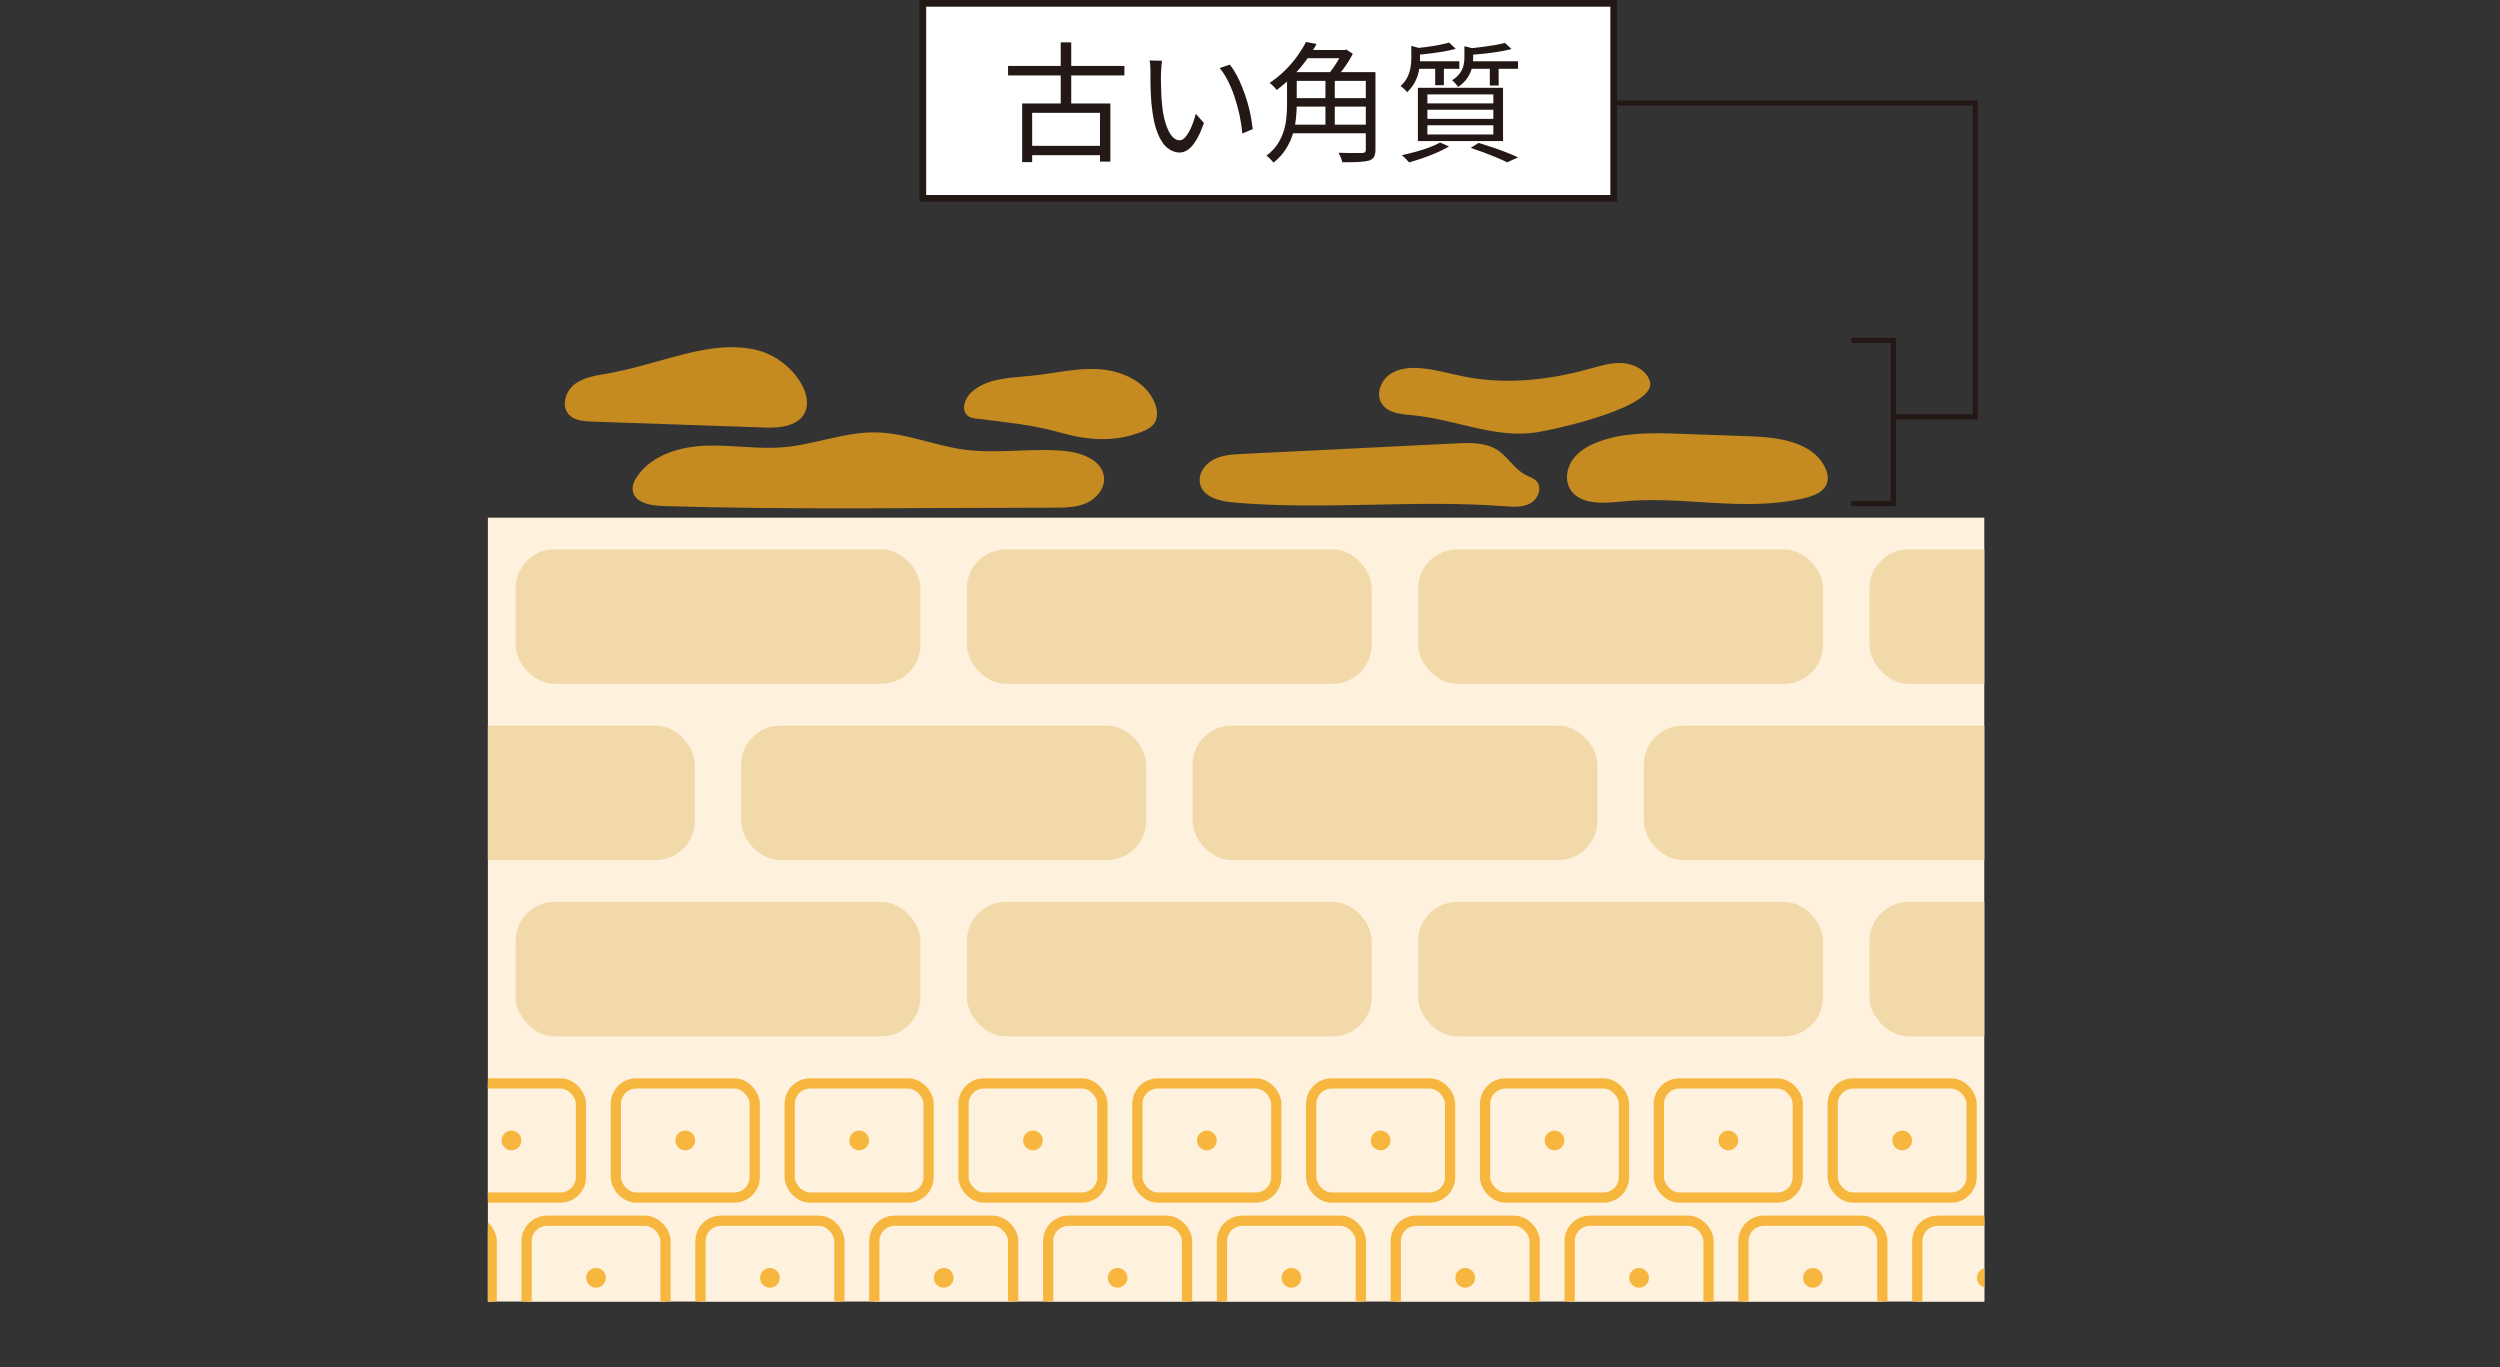 <?xml version="1.0" encoding="UTF-8"?><svg id="_レイヤー_2" xmlns="http://www.w3.org/2000/svg" width="342.34" height="187.25" xmlns:xlink="http://www.w3.org/1999/xlink" viewBox="0 0 342.34 187.25"><rect x="0" y="0" width="342.34" height="187.25" fill="#333333" stroke="none"/><defs><style>.cls-1,.cls-2,.cls-3{fill:none;}.cls-4{fill:#fff;stroke-width:.91px;}.cls-4,.cls-2{stroke:#231815;stroke-miterlimit:10;}.cls-5{fill:#f7b63d;}.cls-6,.cls-7{fill:#fef2df;}.cls-8{fill:#f2d9aa;}.cls-9{fill:#c58b21;}.cls-10{fill:#231815;}.cls-2{stroke-width:.71px;}.cls-7{stroke:#f7b63d;stroke-linecap:round;stroke-linejoin:round;stroke-width:1.4px;}.cls-3{clip-path:url(#clippath);}</style><clipPath id="clippath"><rect class="cls-1" x="66.81" y="66.48" width="204.91" height="111.75"/></clipPath></defs><g id="_レイヤー_4"><rect class="cls-4" x="126.37" y=".46" width="94.6" height="26.7"/><g class="cls-3"><rect class="cls-6" x="18.14" y="70.89" width="302.1" height="116.37"/><rect class="cls-7" x="12.92" y="148.36" width="19.02" height="15.63" rx="2.8" ry="2.8"/><circle class="cls-5" cx="22.43" cy="156.17" r="1.35"/><rect class="cls-7" x="36.73" y="148.36" width="19.02" height="15.63" rx="2.8" ry="2.8"/><circle class="cls-5" cx="46.24" cy="156.17" r="1.35"/><rect class="cls-7" x="60.53" y="148.36" width="19.02" height="15.63" rx="2.8" ry="2.8"/><circle class="cls-5" cx="70.04" cy="156.17" r="1.35"/><rect class="cls-7" x="84.33" y="148.36" width="19.02" height="15.63" rx="2.8" ry="2.8"/><circle class="cls-5" cx="93.84" cy="156.17" r="1.35"/><rect class="cls-7" x="108.14" y="148.36" width="19.02" height="15.63" rx="2.8" ry="2.8"/><circle class="cls-5" cx="117.65" cy="156.17" r="1.35"/><rect class="cls-7" x="131.94" y="148.36" width="19.02" height="15.63" rx="2.8" ry="2.8"/><circle class="cls-5" cx="141.45" cy="156.17" r="1.35"/><rect class="cls-7" x="155.75" y="148.36" width="19.02" height="15.63" rx="2.8" ry="2.8"/><circle class="cls-5" cx="165.26" cy="156.17" r="1.35"/><rect class="cls-7" x="179.55" y="148.36" width="19.02" height="15.63" rx="2.8" ry="2.8"/><circle class="cls-5" cx="189.06" cy="156.17" r="1.35"/><rect class="cls-7" x="203.36" y="148.36" width="19.02" height="15.63" rx="2.8" ry="2.8"/><circle class="cls-5" cx="212.87" cy="156.17" r="1.35"/><rect class="cls-7" x="227.16" y="148.36" width="19.02" height="15.63" rx="2.8" ry="2.8"/><circle class="cls-5" cx="236.67" cy="156.17" r="1.35"/><rect class="cls-7" x="250.96" y="148.36" width="19.02" height="15.63" rx="2.8" ry="2.8"/><circle class="cls-5" cx="260.48" cy="156.17" r="1.35"/><rect class="cls-7" x="274.77" y="148.36" width="19.02" height="15.63" rx="2.8" ry="2.8"/><circle class="cls-5" cx="284.28" cy="156.17" r="1.35"/><rect class="cls-7" x="298.57" y="148.36" width="19.02" height="15.63" rx="2.8" ry="2.8"/><circle class="cls-5" cx="308.08" cy="156.17" r="1.35"/><rect class="cls-7" x="322.38" y="148.36" width="19.02" height="15.63" rx="2.8" ry="2.8"/><circle class="cls-5" cx="331.89" cy="156.17" r="1.35"/><rect class="cls-7" x=".7" y="167.16" width="19.02" height="15.63" rx="2.8" ry="2.8"/><circle class="cls-5" cx="10.21" cy="174.98" r="1.35"/><rect class="cls-7" x="24.5" y="167.16" width="19.02" height="15.63" rx="2.8" ry="2.8"/><circle class="cls-5" cx="34.01" cy="174.98" r="1.35"/><rect class="cls-7" x="48.31" y="167.16" width="19.02" height="15.63" rx="2.8" ry="2.8"/><circle class="cls-5" cx="57.82" cy="174.98" r="1.35"/><rect class="cls-7" x="72.11" y="167.16" width="19.02" height="15.63" rx="2.8" ry="2.8"/><circle class="cls-5" cx="81.62" cy="174.98" r="1.35"/><rect class="cls-7" x="95.92" y="167.16" width="19.02" height="15.63" rx="2.8" ry="2.8"/><circle class="cls-5" cx="105.43" cy="174.98" r="1.35"/><rect class="cls-7" x="119.72" y="167.16" width="19.02" height="15.63" rx="2.8" ry="2.8"/><circle class="cls-5" cx="129.23" cy="174.98" r="1.35"/><rect class="cls-7" x="143.53" y="167.16" width="19.02" height="15.63" rx="2.8" ry="2.8"/><circle class="cls-5" cx="153.04" cy="174.98" r="1.35"/><rect class="cls-7" x="167.33" y="167.16" width="19.02" height="15.63" rx="2.8" ry="2.8"/><circle class="cls-5" cx="176.84" cy="174.98" r="1.35"/><rect class="cls-7" x="191.13" y="167.16" width="19.02" height="15.63" rx="2.8" ry="2.8"/><circle class="cls-5" cx="200.64" cy="174.98" r="1.35"/><rect class="cls-7" x="214.94" y="167.16" width="19.02" height="15.63" rx="2.8" ry="2.8"/><circle class="cls-5" cx="224.45" cy="174.98" r="1.35"/><rect class="cls-7" x="238.74" y="167.16" width="19.02" height="15.63" rx="2.8" ry="2.8"/><circle class="cls-5" cx="248.25" cy="174.98" r="1.35"/><rect class="cls-7" x="262.55" y="167.16" width="19.02" height="15.63" rx="2.8" ry="2.8"/><circle class="cls-5" cx="272.06" cy="174.98" r="1.35"/><rect class="cls-7" x="286.35" y="167.16" width="19.02" height="15.63" rx="2.8" ry="2.8"/><circle class="cls-5" cx="295.86" cy="174.98" r="1.35"/><rect class="cls-7" x="310.16" y="167.16" width="19.02" height="15.63" rx="2.8" ry="2.8"/><circle class="cls-5" cx="319.67" cy="174.98" r="1.35"/><path class="cls-9" d="m15.27,67.92c-.34-.1-.69-.21-.91-.48-.46-.56-.11-1.41.37-1.95,2.47-2.82,6.97-2.29,10.41-3.77,2.1-.9,3.86-2.58,6.08-3.13,3.69-.91,7.29,1.52,10.97,2.45,4.51,1.14,9.51.04,13.76,1.95,1.67.75,3.29,2.34,2.93,4.14-.25,1.27-1.46,2.16-2.72,2.45-2.68.62-6.09-.58-8.89-.55-3.6.04-7.2.28-10.8.44-7.09.31-14.32.45-21.21-1.54Z"/><path class="cls-9" d="m35.26,56.41c-.27-1.15.71-2.28,1.83-2.64,1.12-.37,2.33-.18,3.51-.08,8.12.69,16.36-2.67,24.33-1,1.47,1.66.59,4.47-1.21,5.76-7.45,5.34-20.75.1-28.46-2.03Z"/><path class="cls-9" d="m296.19,57.33c3.31-.86,6.75-1.89,10.1-1.16.94.2,2.01.76,2.04,1.72.02.81-.73,1.41-1.4,1.87-3.17,2.15-6.33,4.3-9.5,6.46-.72.49-1.44.98-2.26,1.25-.88.29-1.83.32-2.76.34-3.6.09-7.2.19-10.8.28-3.45.09-12.79-2.77-7.2-7.15,1.99-1.56,8.6-1,11.15-1.4,3.58-.56,7.13-1.3,10.63-2.21Z"/><rect class="cls-8" x="8.8" y="75.22" width="55.44" height="18.42" rx="5.35" ry="5.35"/><rect class="cls-8" x="70.6" y="75.22" width="55.44" height="18.42" rx="5.35" ry="5.35"/><rect class="cls-8" x="132.4" y="75.22" width="55.44" height="18.42" rx="5.35" ry="5.35"/><rect class="cls-8" x="194.2" y="75.22" width="55.44" height="18.42" rx="5.35" ry="5.35"/><rect class="cls-8" x="256" y="75.22" width="55.44" height="18.42" rx="5.35" ry="5.35"/><rect class="cls-8" x="317.8" y="75.22" width="24.54" height="18.42" rx="5.35" ry="5.35"/><rect class="cls-8" x="6.12" y="99.36" width="27.22" height="18.42" rx="5.35" ry="5.35"/><rect class="cls-8" x="39.7" y="99.36" width="55.44" height="18.42" rx="5.35" ry="5.35"/><rect class="cls-8" x="101.5" y="99.36" width="55.44" height="18.42" rx="5.35" ry="5.35"/><rect class="cls-8" x="163.3" y="99.36" width="55.44" height="18.42" rx="5.35" ry="5.35"/><rect class="cls-8" x="225.1" y="99.36" width="55.44" height="18.42" rx="5.35" ry="5.35"/><rect class="cls-8" x="286.9" y="99.36" width="55.44" height="18.42" rx="5.35" ry="5.35"/><rect class="cls-8" x="8.8" y="123.5" width="55.44" height="18.42" rx="5.35" ry="5.35"/><rect class="cls-8" x="70.6" y="123.5" width="55.44" height="18.42" rx="5.35" ry="5.35"/><rect class="cls-8" x="132.4" y="123.5" width="55.44" height="18.42" rx="5.35" ry="5.35"/><rect class="cls-8" x="194.2" y="123.5" width="55.44" height="18.42" rx="5.35" ry="5.35"/><rect class="cls-8" x="256" y="123.5" width="55.44" height="18.42" rx="5.35" ry="5.35"/><rect class="cls-8" x="317.8" y="123.5" width="24.54" height="18.42" rx="5.35" ry="5.35"/></g><polyline class="cls-2" points="253.51 46.61 259.27 46.61 259.27 68.97 253.51 68.97"/><polyline class="cls-2" points="221.35 14.1 270.49 14.1 270.49 57.08 259.42 57.08"/><path class="cls-9" d="m90.58,69.28c-1.62-.05-3.69-.49-3.93-2.09-.11-.72.23-1.43.65-2.02,2.04-2.91,5.86-4.02,9.41-4.14,3.55-.13,7.11.52,10.65.21,4.2-.37,8.25-2.08,12.47-2.03,4.15.05,8.08,1.8,12.2,2.36,4.61.62,9.31-.28,13.94.2,2.3.24,5.06,1.35,5.22,3.66.1,1.51-1.08,2.88-2.47,3.48-1.39.6-2.96.61-4.48.61-17.89,0-35.78.32-53.66-.23Z"/><path class="cls-9" d="m133.84,57.35c-.47-.06-.96-.13-1.33-.43-.92-.73-.44-2.26.39-3.09,2.09-2.07,5.38-2.07,8.3-2.37,3.13-.31,6.23-1.12,9.37-.9,3.14.22,6.46,1.77,7.59,4.7.33.85.43,1.87-.05,2.64-.39.62-1.1.97-1.79,1.24-3.82,1.49-7.51,1.13-11.35.04-3.63-1.03-7.38-1.36-11.13-1.85Z"/><path class="cls-9" d="m103.74,47.96c-3.82-.96-7.84-.09-11.64.95-2.94.8-5.87,1.7-8.87,2.23-1.56.28-3.21.48-4.49,1.43-1.27.94-1.93,2.94-.89,4.14.76.88,2.07.98,3.23,1.02,7.95.27,15.89.55,23.84.82,9.57.33,5.26-8.96-1.18-10.58Z"/><path class="cls-9" d="m169.04,68.82c-1.9-.16-4.23-.68-4.7-2.53-.33-1.32.59-2.69,1.79-3.34,1.2-.64,2.61-.72,3.97-.79,9.76-.48,19.52-.96,29.28-1.44,1.94-.1,4.03-.15,5.67.9,1.44.93,2.31,2.61,3.84,3.4.53.28,1.14.45,1.54.9.79.9.18,2.42-.87,3s-2.32.49-3.51.4c-12.4-.93-24.65.56-37.01-.5Z"/><path class="cls-9" d="m221.64,68.71c-2.47.28-5.59.31-6.73-1.91-.64-1.26-.32-2.85.54-3.98.85-1.13,2.14-1.84,3.46-2.33,3.58-1.33,7.51-1.22,11.33-1.08,3.12.11,6.23.22,9.35.33,3.91.14,8.56.73,10.3,4.23.32.65.51,1.4.32,2.09-.37,1.31-1.89,1.87-3.22,2.18-8.54,1.95-16.75-.49-25.35.48Z"/><path class="cls-9" d="m210.29,59.22c-5.62.84-11.14-1.83-16.79-2.35-1.57-.14-3.4-.26-4.27-1.57-.85-1.29-.18-3.16,1.09-4.04,1.27-.88,2.92-.98,4.46-.82,2.05.21,4.03.81,6.05,1.19,5.54,1.04,11.29.4,16.73-1.1,1.52-.42,3.06-.91,4.63-.81,1.57.1,3.22.95,3.73,2.44,1.21,3.5-12.71,6.62-15.63,7.06Z"/><path class="cls-10" d="m138.04,9.03h15.93v1.3h-15.93v-1.3Zm1.92,5.14h12.09v7.96h-1.42v-6.68h-9.29v6.75h-1.37v-8.03Zm.73,5.8h10.56v1.28h-10.56v-1.28Zm4.56-14.17h1.44v9.1h-1.44V5.8Z"/><path class="cls-10" d="m159.12,8.33c-.02.14-.04.32-.06.53-.02.21-.04.43-.05.64-.02.21-.03.4-.03.55-.01.37-.02.79,0,1.25,0,.47.02.96.04,1.46.02.5.05,1.01.1,1.5.09.99.25,1.85.48,2.59.23.74.5,1.32.83,1.74.33.42.7.62,1.11.62.23,0,.44-.1.66-.31.21-.21.42-.49.61-.84.2-.35.37-.74.53-1.17.16-.43.29-.87.4-1.31l1.12,1.26c-.36,1.01-.71,1.81-1.08,2.39-.36.59-.73,1.01-1.1,1.27-.37.26-.76.39-1.17.39-.56,0-1.1-.21-1.62-.61s-.97-1.07-1.35-1.99c-.38-.92-.65-2.14-.82-3.68-.06-.52-.1-1.09-.13-1.69-.03-.61-.05-1.18-.05-1.73s0-.99,0-1.33c0-.2,0-.46-.02-.78-.01-.32-.05-.59-.11-.8l1.73.04Zm9.28.5c.32.4.63.88.92,1.42.29.54.56,1.12.8,1.73s.46,1.24.66,1.9c.2.65.36,1.3.48,1.95.12.65.22,1.27.28,1.86l-1.42.59c-.07-.81-.2-1.63-.37-2.47-.18-.84-.4-1.65-.66-2.44-.26-.79-.56-1.53-.91-2.23s-.73-1.31-1.16-1.82l1.39-.48Z"/><path class="cls-10" d="m176.25,9.88h1.32v4.47c0,.63-.04,1.29-.12,1.99-.08.7-.23,1.4-.45,2.11s-.55,1.39-.97,2.04c-.42.65-.97,1.25-1.65,1.78-.07-.1-.16-.21-.28-.33-.11-.12-.23-.25-.35-.36-.12-.12-.23-.21-.32-.27.64-.49,1.15-1.02,1.52-1.59.37-.58.65-1.17.84-1.78s.31-1.23.36-1.84c.06-.62.09-1.21.09-1.76v-4.45Zm2.6-4.13l1.44.27c-.38.7-.84,1.42-1.37,2.15-.53.74-1.14,1.46-1.82,2.16-.68.71-1.44,1.37-2.28,1.99-.08-.11-.18-.22-.29-.35-.11-.12-.23-.24-.35-.35s-.23-.19-.34-.25c.81-.55,1.53-1.14,2.17-1.78.64-.64,1.2-1.29,1.67-1.96.47-.67.86-1.29,1.16-1.89Zm-2.17,11.32h10.91v1.18h-10.91v-1.18Zm.32-7.19h10.75v1.19h-10.75v-1.19Zm0,3.56h10.54v1.16h-10.54v-1.16Zm1.69-6.59h5.61v1.12h-5.61v-1.12Zm2.81,3.52h1.28v7.3h-1.28v-7.3Zm2.33-3.52h.3l.21-.07.91.59c-.2.4-.44.82-.72,1.24-.28.42-.57.83-.86,1.21-.3.39-.59.73-.87,1.02-.12-.11-.27-.22-.45-.34-.18-.12-.35-.21-.49-.29.24-.27.48-.59.74-.96.25-.37.49-.74.71-1.12.22-.38.39-.72.53-1.03v-.25Zm3.2,3.03h1.32v10.61c0,.43-.07.76-.2.99s-.36.4-.69.51c-.34.09-.81.16-1.41.19-.59.03-1.34.04-2.24.04-.02-.12-.06-.26-.12-.42-.05-.16-.12-.32-.19-.47s-.14-.29-.21-.41c.49.01.95.02,1.39.03.44,0,.82,0,1.16,0,.33,0,.56,0,.69,0,.2-.01.34-.05.4-.12.06-.07.1-.18.1-.35v-10.59Z"/><path class="cls-10" d="m193.26,6.28l1.55.43c-.02.12-.14.2-.36.23v1.16c0,.44-.04.93-.13,1.46-.09.53-.26,1.07-.52,1.59s-.63,1.02-1.13,1.49c-.05-.09-.12-.2-.23-.3-.11-.11-.22-.21-.34-.31-.12-.1-.23-.18-.32-.24.43-.39.74-.8.95-1.23.21-.43.35-.86.42-1.29.07-.43.11-.84.11-1.22v-1.76Zm3.93,13.23l1.23.55c-.49.29-1.04.56-1.66.84-.62.27-1.27.52-1.93.75-.67.23-1.29.42-1.89.59-.07-.09-.17-.21-.28-.33-.12-.12-.24-.25-.37-.37-.12-.12-.24-.22-.35-.29.62-.13,1.25-.28,1.9-.46.65-.18,1.26-.37,1.84-.59.58-.21,1.09-.44,1.51-.68Zm1.26-13.67l.89.84c-.48.14-1.02.27-1.64.37s-1.25.2-1.9.28-1.27.14-1.88.19c-.01-.12-.05-.26-.12-.44-.07-.17-.13-.32-.2-.44.57-.06,1.16-.13,1.76-.21s1.18-.17,1.72-.28c.54-.11.99-.21,1.36-.32Zm-4.66,2.55h6.04v1.03h-6.04v-1.03Zm.37,3.63h11.66v7.3h-11.66v-7.3Zm1.3.91v1.23h9.03v-1.23h-9.03Zm0,2.1v1.25h9.03v-1.25h-9.03Zm0,2.12v1.26h9.03v-1.26h-9.03Zm1.07-8.38h1.19v2.9h-1.19v-2.9Zm4.01-2.44l1.53.39c-.01.12-.12.19-.34.21v1.03c0,.39-.05.82-.16,1.29-.11.47-.31.93-.61,1.39-.3.46-.73.88-1.3,1.27-.06-.11-.14-.22-.23-.33-.1-.11-.2-.22-.3-.33-.11-.11-.21-.19-.3-.25.49-.31.85-.64,1.09-.99.24-.35.41-.7.49-1.06.08-.36.12-.7.12-1.03v-1.6Zm5.55-.45l.89.84c-.51.13-1.09.25-1.74.36-.65.11-1.33.2-2.02.27-.69.07-1.36.13-2,.18-.02-.13-.07-.28-.12-.44-.06-.16-.12-.3-.2-.44.62-.05,1.25-.11,1.9-.2s1.26-.17,1.84-.27,1.07-.2,1.46-.3Zm-5.02,2.51h6.8v1.03h-6.8v-1.03Zm.32,11.86l1.09-.68c.65.2,1.31.42,1.98.64s1.29.45,1.89.69c.59.23,1.1.45,1.53.65l-1.5.68c-.37-.19-.82-.4-1.35-.62s-1.11-.45-1.73-.69c-.62-.23-1.25-.45-1.91-.67Zm2.62-11.48h1.21v2.94h-1.21v-2.94Z"/></g></svg>